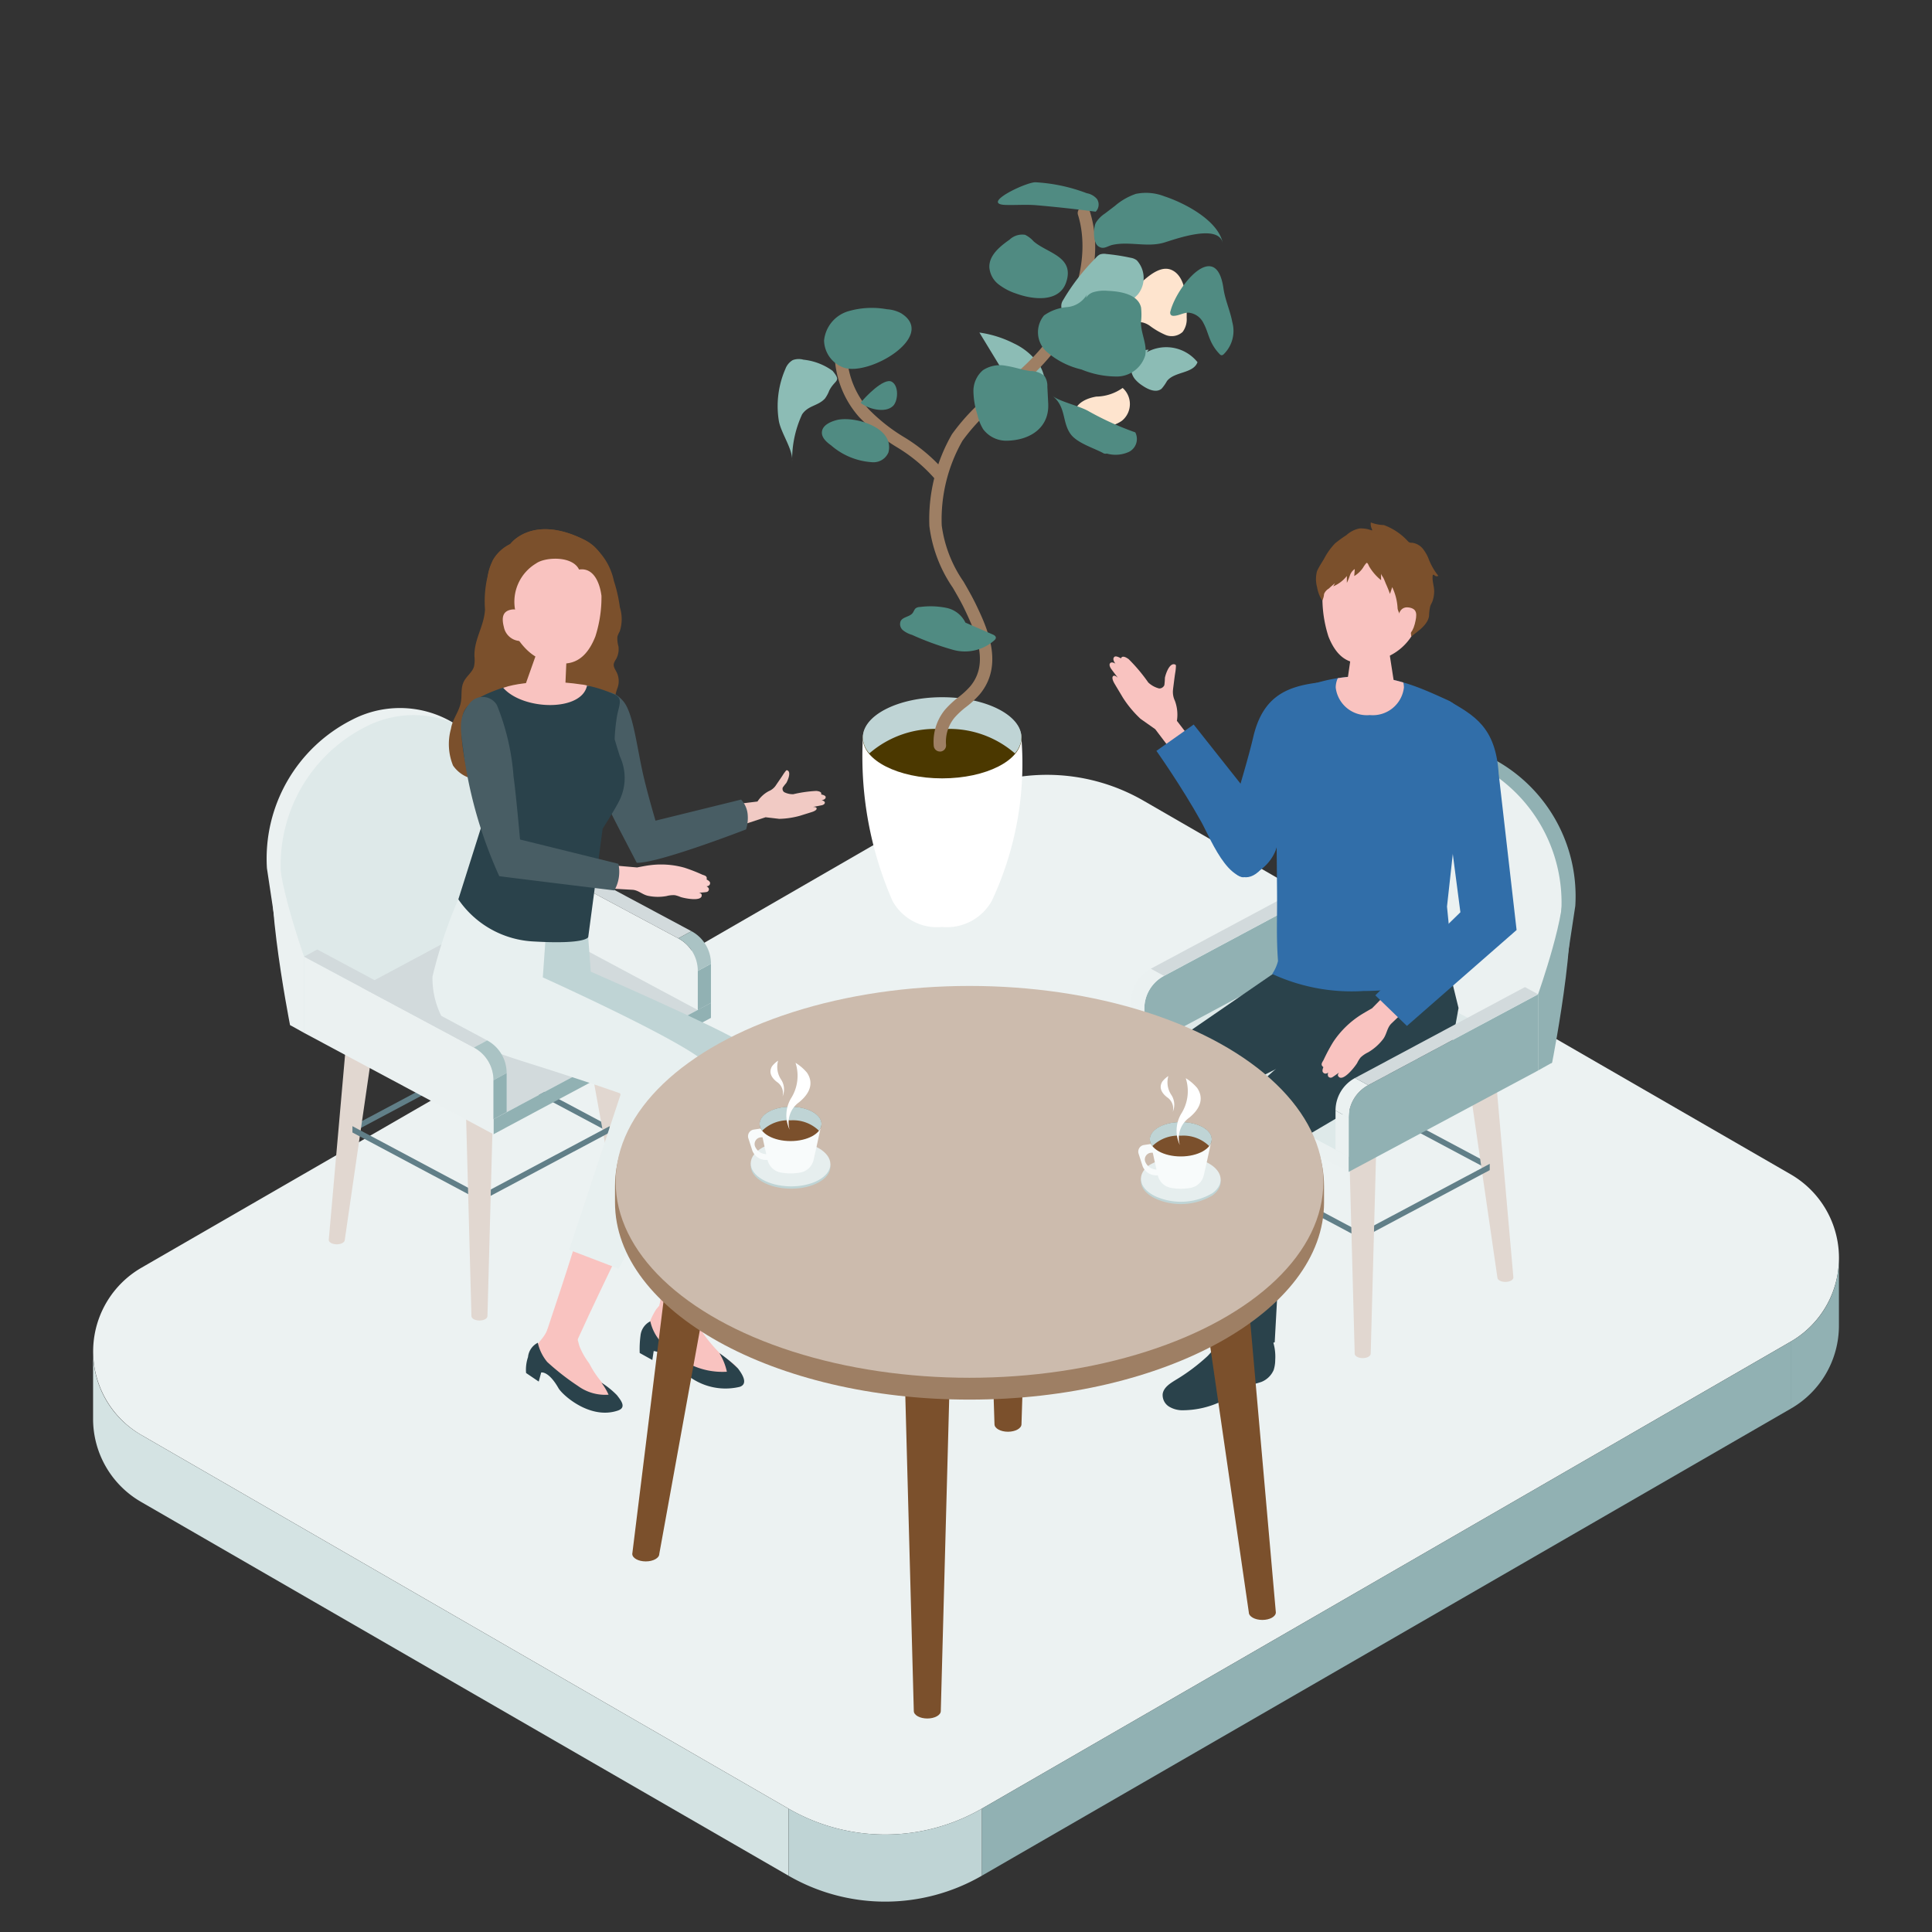 <svg xmlns="http://www.w3.org/2000/svg" width="110" height="110"><rect width="100%" height="100%" fill="#333333" stroke="none"/><g id="Group_1707" data-name="Group 1707" transform="translate(-3079.126 -254.077)"><rect id="Rectangle_625" data-name="Rectangle 625" width="110" height="110" transform="translate(3079.126 254.077)" fill="#e6e6e6" opacity="0"/><g id="Group_1616" data-name="Group 1616"><g id="Group_1589" data-name="Group 1589"><g id="Group_1588" data-name="Group 1588"><g id="Group_1587" data-name="Group 1587"><path id="Path_3090" data-name="Path 3090" d="M3135.024,357.055l46.052-26.589a5.5,5.5,0,0,0,0-9.53l-36.842-21.27a11,11,0,0,0-11,0l-46.051,26.588a5.5,5.5,0,0,0,0,9.53l36.841,21.271A11.009,11.009,0,0,0,3135.024,357.055Z" fill="#ecf2f2"/></g><path id="Path_3091" data-name="Path 3091" d="M3124.019,357.055l-36.842-21.27V339.6l36.842,21.271Z" fill="#d4e3e3"/><path id="Path_3092" data-name="Path 3092" d="M3135.024,357.055l46.052-26.588v3.819l-46.052,26.588Z" fill="#91b1b3"/><path id="Path_3093" data-name="Path 3093" d="M3087.178,339.6a5.454,5.454,0,0,1-2.752-4.762V331a5.451,5.451,0,0,0,2.752,4.784Z" fill="#d4e3e3"/><path id="Path_3094" data-name="Path 3094" d="M3181.076,334.286a5.454,5.454,0,0,0,2.751-4.761v-3.843a5.451,5.451,0,0,1-2.751,4.784Z" fill="#91b1b3"/><path id="Path_3095" data-name="Path 3095" d="M3135.024,360.874v-3.819a11.009,11.009,0,0,1-11,0v3.819A11,11,0,0,0,3135.024,360.874Z" fill="#bfd4d5"/></g></g><g id="Group_1595" data-name="Group 1595"><path id="Path_3096" data-name="Path 3096" d="M3099.192,318.555l7.322-3.9v-.36l-7.322,3.9Z" fill="#617f88"/><path id="Path_3097" data-name="Path 3097" d="M3113.837,318.555l-7.323-3.9v-.36l7.323,3.9Z" fill="#617f88"/><path id="Path_3098" data-name="Path 3098" d="M3099.846,310.952c-.461,0-.834.208-.834.464l-1.168,13.254c0,.14.2.253.456.253s.456-.113.456-.253l1.925-13.254C3100.681,311.16,3100.307,310.952,3099.846,310.952Z" fill="#e1d7d0"/><path id="Path_3099" data-name="Path 3099" d="M3113,310.952c.461,0,.834.208.834.464l1.623,13.127c0,.14-.2.253-.455.253s-.456-.113-.456-.253l-2.381-13.127C3112.167,311.16,3112.541,310.952,3113,310.952Z" fill="#e1d7d0"/><path id="Path_3100" data-name="Path 3100" d="M3095.677,312.479l12.5-6.687-.439-6.334a5.9,5.9,0,0,0-8.569-4.4h0a8.853,8.853,0,0,0-4.845,8.455Z" fill="#ebf1f1"/><path id="Path_3101" data-name="Path 3101" d="M3096.439,312.885l12.5-6.687-.4-6.334a5.929,5.929,0,0,0-8.607-4.4h0a8.822,8.822,0,0,0-4.807,8.455Z" fill="#dee9e9"/><path id="Path_3102" data-name="Path 3102" d="M3106.514,322.456l7.323-3.9v-.36l-7.323,3.9Z" fill="#617f88"/><path id="Path_3103" data-name="Path 3103" d="M3106.514,322.456l-7.322-3.9v-.36l7.322,3.9Z" fill="#617f88"/><path id="Path_3104" data-name="Path 3104" d="M3106.424,307.432c.461,0,.835.207.835.464l-.379,11.929c0,.139-.2.253-.456.253s-.456-.114-.456-.253l-.378-11.929C3105.59,307.639,3105.963,307.432,3106.424,307.432Z" fill="#e1d7d0"/><path id="Path_3105" data-name="Path 3105" d="M3105.589,307.9c0,.256.374.464.835.464s.835-.208.835-.464-.374-.464-.835-.464S3105.589,307.639,3105.589,307.9Z" fill="#e3dad2"/><path id="Path_3106" data-name="Path 3106" d="M3106.424,314.472c.461,0,.835.208.835.464l-.379,14.072c0,.14-.2.253-.456.253s-.456-.113-.456-.253l-.378-14.072C3105.59,314.68,3105.963,314.472,3106.424,314.472Z" fill="#e1d7d0"/><path id="Path_3107" data-name="Path 3107" d="M3105.589,314.936c0,.257.374.464.835.464s.835-.207.835-.464-.374-.464-.835-.464S3105.589,314.68,3105.589,314.936Z" fill="#e3dad2"/><path id="Path_3108" data-name="Path 3108" d="M3112.167,311.416c0,.256.374.464.835.464s.835-.208.835-.464-.374-.464-.835-.464S3112.167,311.16,3112.167,311.416Z" fill="#e3dad2"/><path id="Path_3109" data-name="Path 3109" d="M3100.681,311.416c0,.256-.374.464-.835.464s-.834-.208-.834-.464.373-.464.834-.464S3100.681,311.16,3100.681,311.416Z" fill="#e3dad2"/><path id="Path_3110" data-name="Path 3110" d="M3119.605,311.174l-12.382,6.627-10.784-5.771,12.382-6.627Z" fill="#d2dadc"/><path id="Path_3111" data-name="Path 3111" d="M3107.223,318.657l12.382-6.627v-.855l-12.382,6.627Z" fill="#91b1b3"/><path id="Path_3112" data-name="Path 3112" d="M3118.856,311.583l-10.783-5.771v-3.485l9.672,5.176a2.107,2.107,0,0,1,1.111,1.856Z" fill="#ebf1f1"/><path id="Path_3113" data-name="Path 3113" d="M3108.821,301.918l-.749.409,9.672,5.176.749-.409Z" fill="#d2dadc"/><path id="Path_3114" data-name="Path 3114" d="M3119.605,308.95l-.749.409v2.224l.749-.409Z" fill="#91b1b3"/><path id="Path_3115" data-name="Path 3115" d="M3118.493,307.094h0a2.105,2.105,0,0,1,1.112,1.856h0l-.749.409h0a2.107,2.107,0,0,0-1.111-1.856h0Z" fill="#aac3c4"/><path id="Path_3116" data-name="Path 3116" d="M3095.078,302.327c-.384,1.287,1.361,6.218,1.361,6.218v4.34l-.8-.446S3093.756,302.877,3095.078,302.327Z" fill="#ebf1f1"/><g id="Group_1594" data-name="Group 1594"><g id="Group_1590" data-name="Group 1590"><path id="Path_3117" data-name="Path 3117" d="M3116.675,328.4l-.189.226a4.465,4.465,0,0,0-.533,1.218,1.048,1.048,0,0,0,.6,1.109l.755.285,1.265,1.02a2.331,2.331,0,0,0,1.733.612c.514-.064.584-.109.828-.447.3-.423-.446-.853-.806-1.089a8.826,8.826,0,0,1-1.15-1.311,12.073,12.073,0,0,1-.725-1.473Z" fill="#f9c3c0"/><path id="Path_3118" data-name="Path 3118" d="M3116.675,328.4c.046-.344.44-.546,1.008-.466s.843.385.8.73-.4.6-.965.518S3116.629,328.747,3116.675,328.4Z" fill="#f9c3c0"/></g><path id="Path_3119" data-name="Path 3119" d="M3117.267,318.489a45.977,45.977,0,0,1-.592,9.913l1.8.173,2.266-11.613S3117.809,317.71,3117.267,318.489Z" fill="#f9c3c0"/><path id="Path_3120" data-name="Path 3120" d="M3120.083,331.118a3.327,3.327,0,0,1,.428,1.06,4.189,4.189,0,0,1-2.066-.406,8.8,8.8,0,0,1-1.758-1.372,2.6,2.6,0,0,1-.535-1.093,1.025,1.025,0,0,0-.558.814,5.886,5.886,0,0,0-.046.989l.719.4.077-.509s.618.016,1.556,1.036a3.475,3.475,0,0,0,3.346,1c.511-.176.112-.762-.1-1.04A7.828,7.828,0,0,0,3120.083,331.118Z" fill="#2a424b"/><path id="Path_3121" data-name="Path 3121" d="M3112.763,309.4s7.551,3.3,8.59,4.047c.293,2.1-1.631,11.658-1.631,11.658l-3.136-.477,1.064-9.5s-6.885-2.78-8.852-3l-.083-4.955,3.9.258Z" fill="#bfd4d5"/><g id="Group_1591" data-name="Group 1591"><path id="Path_3122" data-name="Path 3122" d="M3110.26,329.87l-.1.175c-.2.342-.549.609-.629.995a.935.935,0,0,0,.374,1.077l.755.163,1.059,1.187a2.024,2.024,0,0,0,1.436.729c.488.007.691-.009.955-.273.332-.332-.326-.8-.638-1.049a5.62,5.62,0,0,1-.8-1.174,4.174,4.174,0,0,1-.561-.993l-.166-.62Z" fill="#f9c3c0"/><path id="Path_3123" data-name="Path 3123" d="M3110.26,329.87c.089-.316.73-1.013,1.249-.863s.522.9.434,1.218a.681.681,0,0,1-.9.486C3110.521,330.562,3110.172,330.185,3110.26,329.87Z" fill="#f9c3c0"/></g><g id="Group_1592" data-name="Group 1592"><path id="Path_3124" data-name="Path 3124" d="M3113.148,320.4c-.969,3.726-1.691,5.875-2.888,9.467.641.235,1.089.29,1.73.528,1.843-4.069,3.251-6.6,4.909-10.773Z" fill="#f9c3c0"/></g><path id="Path_3125" data-name="Path 3125" d="M3113.368,332.8a3.609,3.609,0,0,1,.408.685,2.627,2.627,0,0,1-1.736-.492,14.048,14.048,0,0,1-1.758-1.372,2.611,2.611,0,0,1-.536-1.093,1.025,1.025,0,0,0-.557.814,2.24,2.24,0,0,0-.11.908l.72.488.14-.517s.414-.107.985.893c.219.383,1.8,1.819,3.387,1.272.512-.177.151-.6-.064-.879A4.85,4.85,0,0,0,3113.368,332.8Z" fill="#2a424b"/><path id="Path_3126" data-name="Path 3126" d="M3110.2,307.334l-4.98-2.057a27.035,27.035,0,0,0-1.47,4.4,4.822,4.822,0,0,0,.651,2.52c.994,1.3,3.472,1.976,5.932,2.763s4.145,1.382,4.145,1.382l-2.946,8.894,2.818,1.077s4.842-8.915,5-11.678c-1.137-1.219-9.319-4.909-9.319-4.909Z" fill="#e8f0f0"/><path id="Path_3127" data-name="Path 3127" d="M3121.061,301.153l1.654-.545.78.091a4.815,4.815,0,0,0,1.182-.177c.358-.113.625-.193.712-.224.129-.046.265-.121.227-.215-.028-.07-.2-.062-.2-.062s.452-.084.515-.1.178-.073.156-.163-.183-.117-.183-.117c.187-.035.242-.114.231-.192-.013-.1-.259-.14-.259-.14s.1-.163-.272-.2a7.3,7.3,0,0,0-1.311.187,1.074,1.074,0,0,1-.524-.12.238.238,0,0,1-.077-.26,2.949,2.949,0,0,1,.2-.256c.081-.135.3-.626.062-.723a.065.065,0,0,0-.041-.006.086.086,0,0,0-.038.028,2.271,2.271,0,0,0-.187.261c-.121.187-.251.368-.375.553l-.009.014a.892.892,0,0,1-.4.331,1.726,1.726,0,0,0-.65.594l-1.456.178Z" fill="#f1cac4"/><g id="Group_1593" data-name="Group 1593"><path id="Path_3128" data-name="Path 3128" d="M3114.331,291.241a1.151,1.151,0,0,0,.006-.366,1.534,1.534,0,0,1-.057-.555,1.429,1.429,0,0,1,.131-.294,2.246,2.246,0,0,0,.008-1.372,8.4,8.4,0,0,0-.344-1.512,3.5,3.5,0,0,0-1.751-2.365c-2.919-1.427-4.144.277-4.144.277a2.2,2.2,0,0,0-1,.926,6.165,6.165,0,0,0-.44,2.8c-.052.973-.636,1.69-.6,2.691a1.715,1.715,0,0,1-.029.565c-.1.315-.4.521-.557.809-.217.391-.11.808-.19,1.223-.1.531-.48.962-.561,1.5a3.244,3.244,0,0,0,.116,2.094,1.865,1.865,0,0,0,1.069.745c.423.136.867.2,1.288.338.5.168.954.446,1.443.64a2.134,2.134,0,0,0,1.538.108,4.96,4.96,0,0,0,.759-.455,3.142,3.142,0,0,1,1.026-.4,3.418,3.418,0,0,0,1.044-.258,1.942,1.942,0,0,0,.7-.843,3.376,3.376,0,0,0,.432-1.4c.037-1.019-.318-1.876.064-2.886a1.131,1.131,0,0,0-.043-.889c-.078-.159-.2-.32-.166-.494a.829.829,0,0,1,.122-.25A1.161,1.161,0,0,0,3114.331,291.241Z" fill="#7b502c"/><path id="Path_3129" data-name="Path 3129" d="M3110.609,290.877c-.544-.1-.891.148-.941.413l-.611,1.724c-.033.312.442.66,1.062.777s1.148-.041,1.181-.353l.083-1.907C3111.412,291.257,3111.152,290.979,3110.609,290.877Z" fill="#f9c3c0"/><path id="Path_3130" data-name="Path 3130" d="M3110.249,284.942c-2.013.02-2.565,1.532-2.561,3.367.561,2.141,1.578,3.12,2.385,3.353.984.285,2.207.538,2.95-1.347a7.308,7.308,0,0,0,.174-3.82C3112.981,285.838,3112.262,284.922,3110.249,284.942Z" fill="#f9c3c0"/><path id="Path_3131" data-name="Path 3131" d="M3112.095,286.505c-.378-.8-1.945-.714-2.443-.35a2.544,2.544,0,0,0-1.2,2.633,2.854,2.854,0,0,0-.252,1.554c-.119-.164-.282-.3-.4-.47a4.6,4.6,0,0,1-.391-.664,4.893,4.893,0,0,1-.5-1.694,2.357,2.357,0,0,1,1.269-2.46s1.225-1.7,4.144-.277a2.245,2.245,0,0,1,1.045,3.207S3113.212,286.335,3112.095,286.505Z" fill="#7b502c"/><path id="Path_3132" data-name="Path 3132" d="M3108.885,289.373s-.036-.681-.622-.591c-.5.078-.595.425-.449.993a.985.985,0,0,0,.953.8C3109.119,290.556,3108.885,289.373,3108.885,289.373Z" fill="#f9c3c0"/></g><path id="Path_3133" data-name="Path 3133" d="M3112.93,293.9c-.655.966-.363,1.951-.013,3.565.429,1.973.729,2.383,2.462,5.735,1.21.045,6.225-1.9,6.225-1.9a2.188,2.188,0,0,0,.09-.864,1.428,1.428,0,0,0-.373-.834l-4.873,1.2s-.4-1.342-.664-2.453c-.384-1.607-.585-3.63-1.152-4.324C3114.121,293.4,3113.383,293.228,3112.93,293.9Z" fill="#485d64"/><path id="Path_3134" data-name="Path 3134" d="M3112.2,293.044c-2.3-.353-4.7.019-4.879.518-.338.95,1.314,1.168,2.055,1.329,1.238.268,3.322.089,3.536-1.475C3112.953,293.1,3112.2,293.044,3112.2,293.044Z" fill="#f9c3c0"/><path id="Path_3135" data-name="Path 3135" d="M3112.618,307.427s-.074.427-3.075.255a5.517,5.517,0,0,1-4.321-2.4l1.352-4.275s-1.6-4.549-1.069-6.323c.208-.692,1.5-1.2,2.263-1.456,1.124,1.3,4.478,1.382,4.781-.119a7.131,7.131,0,0,1,1.517.486c.546.214.321.6.2,1.2a10.235,10.235,0,0,0-.144,1.366s.142.5.3.987a2.9,2.9,0,0,1,0,2.443c-.2.441-.985,1.672-.985,1.672Z" fill="#2a424b"/><path id="Path_3136" data-name="Path 3136" d="M3115.4,303.466s.494-.1.7-.123a4.8,4.8,0,0,1,.687-.046,4.925,4.925,0,0,1,1.239.164l.072.02a9.574,9.574,0,0,1,1.011.394c.085.035.229.055.255.173,0,.005.005.111-.008.105,0,0,.2.086.2.2,0,.091-.051.174-.206.187,0,0,.128.054.138.161a.162.162,0,0,1-.141.165c-.053.013-.429.043-.429.043s.138.016.155.1c.092.447-1.044.2-1.211.135a1.594,1.594,0,0,0-.318-.1,1.519,1.519,0,0,0-.471.051,2.7,2.7,0,0,1-1.045-.013c-.324-.068-.528-.3-.853-.341l-1.276-.074.107-1.321Z" fill="#facdcb"/><path id="Path_3137" data-name="Path 3137" d="M3105.824,294.183c-.679.822-.443,1.531-.265,3.028a25.314,25.314,0,0,0,1.993,6.752c1.1.146,6.553.81,6.553.81a2.146,2.146,0,0,0,.23-1.515l-5.6-1.383s-.226-2.563-.371-3.6a13.4,13.4,0,0,0-.943-4.047A.937.937,0,0,0,3105.824,294.183Z" fill="#485d64"/></g><path id="Path_3138" data-name="Path 3138" d="M3107.223,318.657l-10.784-5.772v-4.34l9.672,5.176a2.106,2.106,0,0,1,1.112,1.856Z" fill="#ebf1f1"/><path id="Path_3139" data-name="Path 3139" d="M3097.188,308.136l-.749.409,9.672,5.176.749-.409Z" fill="#d2dadc"/><path id="Path_3140" data-name="Path 3140" d="M3107.972,315.168l-.749.409V317.8l.749-.409Z" fill="#91b1b3"/><path id="Path_3141" data-name="Path 3141" d="M3106.86,313.312h0a2.108,2.108,0,0,1,1.112,1.856h0l-.749.409h0a2.106,2.106,0,0,0-1.112-1.856h0Z" fill="#aac3c4"/></g><g id="Group_1598" data-name="Group 1598"><path id="Path_3142" data-name="Path 3142" d="M3163.945,320.7l-7.322-3.9v-.36l7.322,3.9Z" fill="#617f88"/><path id="Path_3143" data-name="Path 3143" d="M3149.3,320.7l7.322-3.9v-.36l-7.322,3.9Z" fill="#617f88"/><path id="Path_3144" data-name="Path 3144" d="M3163.291,313.093c.46,0,.834.208.834.464l1.167,13.254c0,.14-.2.253-.455.253s-.456-.113-.456-.253l-1.925-13.254C3162.456,313.3,3162.83,313.093,3163.291,313.093Z" fill="#e1d7d0"/><path id="Path_3145" data-name="Path 3145" d="M3150.135,313.093c-.461,0-.835.208-.835.464l-1.623,13.127c0,.14.2.253.456.253s.456-.113.456-.253l2.381-13.127C3150.97,313.3,3150.6,313.093,3150.135,313.093Z" fill="#e1d7d0"/><path id="Path_3146" data-name="Path 3146" d="M3167.459,314.62l-12.495-6.687.439-6.334a5.9,5.9,0,0,1,8.568-4.4h0a8.853,8.853,0,0,1,4.846,8.455Z" fill="#91b1b3"/><path id="Path_3147" data-name="Path 3147" d="M3166.7,315.026l-12.5-6.687.4-6.334a5.93,5.93,0,0,1,8.608-4.4h0a8.821,8.821,0,0,1,4.806,8.455Z" fill="#ebf1f1"/><path id="Path_3148" data-name="Path 3148" d="M3156.623,324.6l-7.322-3.9v-.36l7.322,3.9Z" fill="#617f88"/><path id="Path_3149" data-name="Path 3149" d="M3156.623,324.6l7.322-3.9v-.36l-7.322,3.9Z" fill="#617f88"/><path id="Path_3150" data-name="Path 3150" d="M3156.713,309.573c-.461,0-.835.207-.835.464l.379,11.929c0,.139.2.253.456.253s.455-.114.455-.253l.379-11.929C3157.547,309.78,3157.174,309.573,3156.713,309.573Z" fill="#e1d7d0"/><path id="Path_3151" data-name="Path 3151" d="M3157.547,310.037c0,.256-.373.464-.834.464s-.835-.208-.835-.464.374-.464.835-.464S3157.547,309.78,3157.547,310.037Z" fill="#e3dad2"/><path id="Path_3152" data-name="Path 3152" d="M3156.713,316.613c-.461,0-.835.208-.835.464l.379,14.072c0,.14.2.253.456.253s.455-.113.455-.253l.379-14.072C3157.547,316.821,3157.174,316.613,3156.713,316.613Z" fill="#e1d7d0"/><path id="Path_3153" data-name="Path 3153" d="M3157.547,317.077c0,.257-.373.464-.834.464s-.835-.207-.835-.464.374-.464.835-.464S3157.547,316.821,3157.547,317.077Z" fill="#e3dad2"/><path id="Path_3154" data-name="Path 3154" d="M3150.97,313.557c0,.256-.374.464-.835.464s-.835-.208-.835-.464.374-.464.835-.464S3150.97,313.3,3150.97,313.557Z" fill="#e3dad2"/><path id="Path_3155" data-name="Path 3155" d="M3162.456,313.557c0,.256.374.464.835.464s.834-.208.834-.464-.373-.464-.834-.464S3162.456,313.3,3162.456,313.557Z" fill="#e3dad2"/><path id="Path_3156" data-name="Path 3156" d="M3143.532,313.315l12.382,6.627,10.784-5.771-12.382-6.627Z" fill="#dee9e9"/><path id="Path_3157" data-name="Path 3157" d="M3155.914,320.8l-12.382-6.627v-.855l12.382,6.627Z" fill="#ebf1f1"/><path id="Path_3158" data-name="Path 3158" d="M3144.28,313.724l10.784-5.771v-3.485l-9.672,5.176a2.107,2.107,0,0,0-1.112,1.856Z" fill="#91b1b3"/><path id="Path_3159" data-name="Path 3159" d="M3154.315,304.059l.749.409-9.672,5.176-.749-.409Z" fill="#d2dadc"/><path id="Path_3160" data-name="Path 3160" d="M3143.532,311.091l.749.409v2.224l-.749-.409Z" fill="#ebf1f1"/><path id="Path_3161" data-name="Path 3161" d="M3144.643,309.235h0a2.106,2.106,0,0,0-1.111,1.856h0l.748.409h0a2.107,2.107,0,0,1,1.112-1.856h0Z" fill="#ebf1f1"/><path id="Path_3162" data-name="Path 3162" d="M3168.059,304.468c.384,1.288-1.361,6.218-1.361,6.218v4.34l.8-.446S3169.381,305.018,3168.059,304.468Z" fill="#91b1b3"/><g id="Group_1597" data-name="Group 1597"><path id="Path_3163" data-name="Path 3163" d="M3151.184,329.638a.716.716,0,0,1,.143.2,2.88,2.88,0,0,1,.405,1.662,1.942,1.942,0,0,1-.088.578,1.28,1.28,0,0,1-.7.68,6.426,6.426,0,0,1-.94.234c-.206.059-.317.24-.489.366a5.055,5.055,0,0,1-.76.464,5.15,5.15,0,0,1-2.267.549,1.466,1.466,0,0,1-.806-.211.772.772,0,0,1-.358-.716c.053-.372.418-.6.742-.8a10.816,10.816,0,0,0,1.812-1.357,5.1,5.1,0,0,0,1.112-1.744,10.03,10.03,0,0,1,1.842,0C3151.012,329.561,3151.1,329.568,3151.184,329.638Z" fill="#2a424b"/><path id="Path_3164" data-name="Path 3164" d="M3146.309,328.335a.7.7,0,0,1,.122.209,2.876,2.876,0,0,1,.24,1.694,1.883,1.883,0,0,1-.145.567,1.277,1.277,0,0,1-.76.608,6.386,6.386,0,0,1-.958.14c-.211.038-.34.208-.523.317a5.049,5.049,0,0,1-.8.386,5.153,5.153,0,0,1-2.311.324,1.461,1.461,0,0,1-.78-.29.772.772,0,0,1-.286-.748c.089-.365.475-.56.817-.717a10.773,10.773,0,0,0,1.936-1.173,5.089,5.089,0,0,0,1.279-1.626,9.991,9.991,0,0,1,1.833.182C3146.145,328.241,3146.236,328.257,3146.309,328.335Z" fill="#2a424b"/><path id="Path_3165" data-name="Path 3165" d="M3155.211,309.129l.141,2.605-6.932,6.191.108,12.573a4.27,4.27,0,0,0,3.175,0l.607-11.042,9.414-5.536.445-2.45-.728-2.971Z" fill="#2a424b"/><path id="Path_3166" data-name="Path 3166" d="M3152.345,308.054l-.442,1.265-8.615,5.925.487,13.384a3.841,3.841,0,0,0,1.384.2,2.808,2.808,0,0,0,1.342-.2l.852-11.472,9.022-4.51,1.858-3.926Z" fill="#2a424b"/><path id="Path_3167" data-name="Path 3167" d="M3161.86,309.211l-.348-3.518,1.068-9.687a1.871,1.871,0,0,0-1.106-2.1c-2.094-.948-4.545-2.125-8.5-.572-.542.213-.744.866-.932,1.416a5.842,5.842,0,0,0-.308,2.066l.044,1.2q.028,3.434.058,6.868c.013,1.451-.05,2.463.054,3.91a2.288,2.288,0,0,1-.33.736,10.8,10.8,0,0,0,5.2.971C3160.6,310.485,3161.86,309.211,3161.86,309.211Z" fill="#316ea9"/><g id="Group_1596" data-name="Group 1596"><path id="Path_3168" data-name="Path 3168" d="M3157.118,294.79a1.784,1.784,0,0,0,1.941-1.566,1.248,1.248,0,0,0-.034-.288,8.326,8.326,0,0,0-3.731-.245,1.292,1.292,0,0,0-.118.533A1.784,1.784,0,0,0,3157.118,294.79Z" fill="#f9c3c0"/></g><path id="Path_3169" data-name="Path 3169" d="M3157.181,290.568c.692,0,1.059.389,1.059.726l.35,2.258c-.032.391-.7.708-1.484.708s-1.4-.317-1.368-.708l.34-2.36C3156.106,290.848,3156.49,290.568,3157.181,290.568Z" fill="#f9c3c0"/><path id="Path_3170" data-name="Path 3170" d="M3145.567,296.473l-.666-.878-.84-.593a6.253,6.253,0,0,1-1-1.2c-.25-.422-.44-.733-.5-.839-.085-.157-.152-.349-.034-.407.089-.044.248.112.248.112s-.368-.477-.412-.551-.11-.226-.009-.3.279.046.279.046c-.15-.2-.135-.322-.056-.389.1-.084.374.089.374.089s.047-.243.438.045a9.621,9.621,0,0,1,1.114,1.326,1.4,1.4,0,0,0,.616.34.311.311,0,0,0,.3-.186,3.687,3.687,0,0,0,.032-.42c.039-.2.254-.873.571-.76a.092.092,0,0,1,.045.03.116.116,0,0,1,.012.061,2.65,2.65,0,0,1-.046.417c-.044.288-.075.578-.115.866l0,.022a1.159,1.159,0,0,0,.1.668,2.26,2.26,0,0,1,.116,1.146l1.5,1.948-1.479.839Z" fill="#f9c3c0"/><path id="Path_3171" data-name="Path 3171" d="M3144.967,296.828l2.122-1.5,3.509,4.43s1.818,2.23.311,3.825c-1.543,1.634-2.832-1.713-3.372-2.686C3146.394,298.838,3144.967,296.828,3144.967,296.828Z" fill="#316ea9"/><path id="Path_3172" data-name="Path 3172" d="M3149.914,304.027c-.774-.069-1.175-1.561-1-2.318.35-1.48,1.164-3.945,1.568-5.672.524-2.236,1.811-2.857,3.639-3.09.821,1.554-1.572,7.014-2.361,9.54A2.521,2.521,0,0,1,3149.914,304.027Z" fill="#316ea9"/><path id="Path_3173" data-name="Path 3173" d="M3157.465,285.062c1.969.015,2.512,1.493,2.512,3.287a3.125,3.125,0,0,1-2.325,3.284c-.962.281-2.157.53-2.888-1.311a7.164,7.164,0,0,1-.178-3.735C3154.8,285.945,3155.5,285.047,3157.465,285.062Z" fill="#f9c3c0"/><path id="Path_3174" data-name="Path 3174" d="M3155.811,286.871v.393a3.606,3.606,0,0,0,.174-.428.711.711,0,0,1,.277-.361l-.032.4a1.587,1.587,0,0,0,.5-.473,1.7,1.7,0,0,1,.187-.263c.068-.068.134.138.165.19a2.727,2.727,0,0,0,.189.281,2.848,2.848,0,0,0,.489.5l-.005-.381c0,.065.11.2.139.261.049.1.091.207.132.312a6.355,6.355,0,0,1,.238.59c.045-.128.088-.257.128-.387a3.155,3.155,0,0,1,.305,1.172c0,.158.12.323.155.486a.394.394,0,0,0,.044.135c.038.062.116.064.17.11a1.273,1.273,0,0,1,.407.911c.377-.3.957-.667,1.018-1.186a2.694,2.694,0,0,1,.067-.539c.036-.107.1-.2.136-.309a1.731,1.731,0,0,0,.082-.418c.038-.353-.115-.651-.082-1,0-.026.01-.057.034-.066s.059.019.083.041a.183.183,0,0,0,.208.02,3.6,3.6,0,0,1-.56-.984,2.124,2.124,0,0,0-.257-.468.946.946,0,0,0-.683-.432.394.394,0,0,1-.119-.008.308.308,0,0,1-.1-.062,3.452,3.452,0,0,0-1.383-.936,2.2,2.2,0,0,1-.743-.15.666.666,0,0,0,.061.376c.015.032.025.053,0,.081a1.724,1.724,0,0,0-.7-.115,1.553,1.553,0,0,0-.747.379,6.946,6.946,0,0,0-.646.469,3.724,3.724,0,0,0-.608.84c-.134.241-.315.495-.422.745a1.719,1.719,0,0,0,0,.9,2.221,2.221,0,0,0,.136.472,1.881,1.881,0,0,0,.163.3.936.936,0,0,0,.1-.368.636.636,0,0,1,.276-.315,3.966,3.966,0,0,1,.347-.3c-.03.06-.065.118-.1.176A1.968,1.968,0,0,0,3155.811,286.871Z" fill="#7b502c"/><path id="Path_3175" data-name="Path 3175" d="M3158.732,289.244s.034-.667.607-.58c.49.075.478.392.337.948s-.482.82-.826.8S3158.732,289.244,3158.732,289.244Z" fill="#f9c3c0"/><path id="Path_3176" data-name="Path 3176" d="M3157.247,311.484s-.474.269-.664.391a5.307,5.307,0,0,0-1.5,1.453l-.046.068a10.177,10.177,0,0,0-.554,1.034c-.046.089-.15.207-.089.322,0,0,.074.095.081.081,0,.005-.1.208-.022.3.063.077.164.108.3.01a.251.251,0,0,0,0,.229.176.176,0,0,0,.232.036c.053-.026.384-.266.384-.266s-.1.11-.058.192c.239.432,1-.574,1.091-.742a1.683,1.683,0,0,1,.191-.307,1.621,1.621,0,0,1,.422-.289,2.934,2.934,0,0,0,.852-.746c.218-.284.219-.622.461-.881l1-.958-1.018-1.012Z" fill="#f9c3c0"/><path id="Path_3177" data-name="Path 3177" d="M3161.639,293.992c1.408.822,2.648,1.472,2.815,4.136l1.02,8.9-6.244,5.461-1.8-1.743,4.845-4.729s-.789-6.172-.992-7.222C3160.607,295.31,3161.639,293.992,3161.639,293.992Z" fill="#316ea9"/></g><path id="Path_3178" data-name="Path 3178" d="M3155.914,320.8l10.784-5.772v-4.34l-9.672,5.176a2.106,2.106,0,0,0-1.112,1.856Z" fill="#91b1b3"/><path id="Path_3179" data-name="Path 3179" d="M3165.949,310.277l.749.409-9.672,5.176-.749-.409Z" fill="#d2dadc"/><path id="Path_3180" data-name="Path 3180" d="M3155.165,317.309l.749.409v2.224l-.749-.409Z" fill="#ebf1f1"/><path id="Path_3181" data-name="Path 3181" d="M3156.277,315.453h0a2.105,2.105,0,0,0-1.112,1.856h0l.749.409h0a2.106,2.106,0,0,1,1.112-1.856h0Z" fill="#ebf1f1"/></g><g id="Group_1604" data-name="Group 1604"><g id="Group_1599" data-name="Group 1599"><path id="Path_3182" data-name="Path 3182" d="M3136.516,314.255c-.777,0-1.408.35-1.408.783l.64,20.128c0,.236.344.428.768.428s.769-.192.769-.428l.64-20.128C3137.925,314.605,3137.294,314.255,3136.516,314.255Z" fill="#7b502c"/><path id="Path_3183" data-name="Path 3183" d="M3137.925,315.038c0,.432-.631.783-1.409.783s-1.408-.351-1.408-.783.63-.783,1.408-.783S3137.925,314.605,3137.925,315.038Z" fill="#7b502c"/></g><g id="Group_1600" data-name="Group 1600"><path id="Path_3184" data-name="Path 3184" d="M3131.922,326.966c-.777,0-1.408.351-1.408.783l.64,23.745c0,.236.344.427.768.427s.769-.191.769-.427l.639-23.745C3133.33,327.317,3132.7,326.966,3131.922,326.966Z" fill="#7b502c"/><path id="Path_3185" data-name="Path 3185" d="M3133.331,327.749c0,.433-.631.783-1.409.783s-1.408-.35-1.408-.783.63-.783,1.408-.783S3133.331,327.317,3133.331,327.749Z" fill="#7b502c"/></g><g id="Group_1601" data-name="Group 1601"><path id="Path_3186" data-name="Path 3186" d="M3119.272,319.617c-.778,0-1.408.35-1.408.783l-2.739,22.15c0,.236.345.427.769.427s.769-.191.769-.427l4.017-22.15C3120.68,319.967,3120.05,319.617,3119.272,319.617Z" fill="#7b502c"/><path id="Path_3187" data-name="Path 3187" d="M3120.68,320.4c0,.432-.63.783-1.408.783s-1.408-.351-1.408-.783.63-.783,1.408-.783S3120.68,319.967,3120.68,320.4Z" fill="#7b502c"/></g><g id="Group_1602" data-name="Group 1602"><path id="Path_3188" data-name="Path 3188" d="M3148.389,322.735c.778,0,1.408.35,1.408.782l1.97,22.364c0,.236-.344.428-.769.428s-.769-.192-.769-.428l-3.248-22.364C3146.981,323.085,3147.611,322.735,3148.389,322.735Z" fill="#7b502c"/><ellipse id="Ellipse_106" data-name="Ellipse 106" cx="1.408" cy="0.783" rx="1.408" ry="0.783" transform="translate(3146.98 322.735)" fill="#7b502c"/></g><g id="Group_1603" data-name="Group 1603"><path id="Path_3189" data-name="Path 3189" d="M3134.326,310.4c-11.147,0-20.184,5.024-20.184,11.222v.921c0,6.2,9.037,11.222,20.184,11.222s20.185-5.024,20.185-11.222v-.921C3154.511,315.424,3145.474,310.4,3134.326,310.4Z" fill="#9e7f64"/><ellipse id="Ellipse_107" data-name="Ellipse 107" cx="20.147" cy="11.155" rx="20.147" ry="11.155" transform="translate(3114.179 310.212)" fill="#ccbbad"/></g></g><g id="Group_1609" data-name="Group 1609"><g id="Group_1605" data-name="Group 1605"><path id="Path_3190" data-name="Path 3190" d="M3132.767,293.818c2.493,0,4.514,1.024,4.514,2.287a18.376,18.376,0,0,1-1.685,9.261,2.927,2.927,0,0,1-2.829,1.489,2.893,2.893,0,0,1-2.828-1.489,20.519,20.519,0,0,1-1.686-9.261C3128.253,294.842,3130.274,293.818,3132.767,293.818Z" fill="#fff"/><ellipse id="Ellipse_108" data-name="Ellipse 108" cx="4.514" cy="2.288" rx="4.514" ry="2.288" transform="translate(3128.253 293.818)" fill="#4b3800"/><path id="Path_3191" data-name="Path 3191" d="M3132.767,295.592a5.7,5.7,0,0,0-4.142,1.379,1.4,1.4,0,0,1-.372-.909c0-1.264,2.021-2.288,4.514-2.288s4.514,1.024,4.514,2.288a1.4,1.4,0,0,1-.372.909A5.694,5.694,0,0,0,3132.767,295.592Z" fill="#bfd4d5"/></g><g id="Group_1608" data-name="Group 1608"><path id="Path_3192" data-name="Path 3192" d="M3144.417,274.132a2.284,2.284,0,0,1,2.89.567c-.243.659-1.311.519-1.74,1.075a2.526,2.526,0,0,1-.3.43c-.3.257-.762.057-1.089-.168a1.883,1.883,0,0,1-.443-.386,1.034,1.034,0,0,1,.792-1.663" fill="#8cbcb5"/><path id="Path_3193" data-name="Path 3193" d="M3140.318,277.529c.1-.525.7-.783,1.226-.872a2.657,2.657,0,0,0,1.5-.492,1.224,1.224,0,0,1-.048,1.874,1.9,1.9,0,0,1-2.054.059c-.332-.181-.65-.6-.418-.9" fill="#fee4ce"/><path id="Path_3194" data-name="Path 3194" d="M3146.69,272.162a1.212,1.212,0,0,1-.231.815.924.924,0,0,1-.975.168,4.379,4.379,0,0,1-.9-.524,1.2,1.2,0,0,0-.389-.181c-.156-.033-.319-.012-.477-.034a.858.858,0,0,1-.615-1.287,1.727,1.727,0,0,1,.421-.433c.554-.45,1.485-1.585,2.295-1.244C3146.715,269.821,3146.7,271.373,3146.69,272.162Z" fill="#fee4ce"/><path id="Path_3195" data-name="Path 3195" d="M3138.319,274.882a3.588,3.588,0,0,0-1.458-1.248,6.254,6.254,0,0,0-1.972-.623l2.069,3.4C3138.086,278.259,3139.165,276.261,3138.319,274.882Z" fill="#8cbcb5"/><g id="Group_1606" data-name="Group 1606"><path id="Path_3196" data-name="Path 3196" d="M3132.639,296.865a.352.352,0,0,1-.35-.321,2.87,2.87,0,0,1,.641-2.058,5.364,5.364,0,0,1,.771-.718,4.547,4.547,0,0,0,.681-.631c1.018-1.249.4-2.821-.313-4.324-.2-.425-.44-.837-.692-1.272a7.91,7.91,0,0,1-1.336-3.513,9.69,9.69,0,0,1,1.287-5.23,11.739,11.739,0,0,1,2.69-2.68c.317-.254.645-.517.954-.783,3.687-3.174,4.208-6.839,3.534-9.013a.352.352,0,1,1,.672-.208c1.179,3.8-1.281,7.632-3.747,9.754-.318.274-.651.541-.974.8a11.026,11.026,0,0,0-2.537,2.512,9.048,9.048,0,0,0-1.176,4.813,7.282,7.282,0,0,0,1.242,3.2c.248.428.5.871.718,1.321.6,1.261,1.608,3.373.224,5.071a5.17,5.17,0,0,1-.783.733,4.693,4.693,0,0,0-.673.621,2.154,2.154,0,0,0-.482,1.548.351.351,0,0,1-.32.381Z" fill="#9e7f64"/></g><g id="Group_1607" data-name="Group 1607"><path id="Path_3197" data-name="Path 3197" d="M3132.578,281.418a.352.352,0,0,1-.275-.133,9.031,9.031,0,0,0-2.137-1.761,10.742,10.742,0,0,1-2.119-1.695,5.548,5.548,0,0,1-1.387-4.087.352.352,0,1,1,.7.052,4.912,4.912,0,0,0,1.211,3.567,10.081,10.081,0,0,0,1.985,1.578,9.7,9.7,0,0,1,2.3,1.908.351.351,0,0,1-.056.494A.347.347,0,0,1,3132.578,281.418Z" fill="#9e7f64"/></g><path id="Path_3198" data-name="Path 3198" d="M3143.852,268.9a.778.778,0,0,0-.36-.148,11.825,11.825,0,0,0-1.387-.215.724.724,0,0,0-.356.028.738.738,0,0,0-.236.2,11.825,11.825,0,0,0-1.858,2.4.583.583,0,0,0-.09.458c.432,1.162,2.476.849,3.2.248.374-.313.8-.68,1.138-1.02A1.493,1.493,0,0,0,3143.852,268.9Z" fill="#8cbcb5"/><path id="Path_3199" data-name="Path 3199" d="M3140.859,271.311a.75.75,0,0,1,.524-.6,2.192,2.192,0,0,1,.836-.073c.753.031,1.7.21,1.874.943a3.693,3.693,0,0,1-.006.859c0,.634.367,1.253.242,1.874a1.692,1.692,0,0,1-1.567,1.2,5.285,5.285,0,0,1-2.063-.4,4.618,4.618,0,0,1-2.006-1.032,1.5,1.5,0,0,1-.125-2.045,2.639,2.639,0,0,1,1.317-.475,1.438,1.438,0,0,0,1.138-.741C3140.775,271.347,3141.418,271.478,3140.859,271.311Z" fill="#508b82"/><path id="Path_3200" data-name="Path 3200" d="M3127.144,275c1.434.54,5.371-1.789,3.287-3.088a1.96,1.96,0,0,0-.809-.228,4.779,4.779,0,0,0-2.239.126,1.941,1.941,0,0,0-1.338,1.657A1.679,1.679,0,0,0,3127.144,275Z" fill="#508b82"/><path id="Path_3201" data-name="Path 3201" d="M3136.4,265.746c-1.489-.036,1.071-1.272,1.668-1.292a9.711,9.711,0,0,1,2.931.623.993.993,0,0,1,.584.33.573.573,0,0,1-.074.722q-1.662-.217-3.338-.364C3137.557,265.711,3137.022,265.762,3136.4,265.746Z" fill="#508b82"/><path id="Path_3202" data-name="Path 3202" d="M3128.126,277.009c.256-.324,1.32-1.44,1.769-1.2.419.225.371,1.1.073,1.385C3129.519,277.627,3128.521,277.353,3128.126,277.009Z" fill="#508b82"/><path id="Path_3203" data-name="Path 3203" d="M3137.975,267.818a1.585,1.585,0,0,0-.485-.372,1.05,1.05,0,0,0-.884.276c-.553.388-1.165.888-1.151,1.564a1.36,1.36,0,0,0,.522.978,3.332,3.332,0,0,0,1.007.528c.923.34,2.442.534,2.842-.633C3140.33,268.685,3138.763,268.5,3137.975,267.818Z" fill="#508b82"/><path id="Path_3204" data-name="Path 3204" d="M3145.365,267.9c.507-.14,3.165-1.161,3.384.04-.24-1.316-2.208-2.319-3.336-2.688a2.867,2.867,0,0,0-1.617-.136,3.587,3.587,0,0,0-1.19.684l-.581.442a1.677,1.677,0,0,0-.507.52c-.148.285-.17,1.117.137,1.334s.514-.014.829-.081C3143.436,267.813,3144.423,268.162,3145.365,267.9Z" fill="#508b82"/><path id="Path_3205" data-name="Path 3205" d="M3142.139,279.9a1.837,1.837,0,0,0,1.274-.1.822.822,0,0,0,.351-1.106,17.045,17.045,0,0,1-2.617-1.182c-.545-.33-1.686-.56-2.1-.9.791.637.538,1.469,1.023,2.163.361.517,1.3.8,1.839,1.083a.274.274,0,0,0,.224.045c.073-.03.083-.164.005-.173" fill="#508b82"/><path id="Path_3206" data-name="Path 3206" d="M3134.139,289.631a1.546,1.546,0,0,0-1.112-.941,4.563,4.563,0,0,0-1.512-.054.445.445,0,0,0-.242.066c-.089.066-.116.186-.182.275-.167.223-.547.213-.682.456a.453.453,0,0,0,.126.525,1.464,1.464,0,0,0,.513.264,16.564,16.564,0,0,0,2.365.86,2.522,2.522,0,0,0,2.344-.565.219.219,0,0,0,.069-.119c.01-.1-.1-.163-.186-.2l-2.038-.885" fill="#508b82"/><path id="Path_3207" data-name="Path 3207" d="M3148.785,270.5c.093.658.385,1.273.505,1.927a1.864,1.864,0,0,1-.5,1.827.167.167,0,0,1-.12.048.174.174,0,0,1-.1-.061,2.614,2.614,0,0,1-.5-.727c-.155-.336-.238-.7-.417-1.028a1.058,1.058,0,0,0-.864-.608c-.286,0-.549.177-.834.181a.208.208,0,0,1-.171-.058.239.239,0,0,1-.015-.211C3146.131,270.374,3148.374,267.613,3148.785,270.5Z" fill="#508b82"/><path id="Path_3208" data-name="Path 3208" d="M3138.807,277.053l-.049-.961a1.009,1.009,0,0,0-.164-.606,1.2,1.2,0,0,0-.8-.283c-.462-.063-.906-.224-1.366-.294a1.765,1.765,0,0,0-1.338.246,1.558,1.558,0,0,0-.541,1.2,4.621,4.621,0,0,0,.228,1.338,2.667,2.667,0,0,0,.328.824,1.645,1.645,0,0,0,1.411.65C3137.821,279.122,3138.875,278.4,3138.807,277.053Z" fill="#508b82"/><path id="Path_3209" data-name="Path 3209" d="M3124.871,274.556a.992.992,0,0,0-.608.023.968.968,0,0,0-.418.5,5.29,5.29,0,0,0-.374,2.967c.12.679.8,1.616.755,2.264a6.151,6.151,0,0,1,.569-2.642c.351-.517.905-.47,1.3-.9a1.877,1.877,0,0,0,.243-.449c.33-.65.719-.492.191-1.128A3.428,3.428,0,0,0,3124.871,274.556Z" fill="#8cbcb5"/><path id="Path_3210" data-name="Path 3210" d="M3129.709,279.838c.38-1.452-2-2.1-2.96-1.841-.369.1-.8.3-.827.679-.023.321.262.57.523.758a3.927,3.927,0,0,0,2.369.961A.92.92,0,0,0,3129.709,279.838Z" fill="#508b82"/></g></g><g id="Group_1612" data-name="Group 1612"><g id="Group_1611" data-name="Group 1611"><path id="Path_3211" data-name="Path 3211" d="M3144.554,320.55c-.761.556-.571,1.363.424,1.8a3.537,3.537,0,0,0,3.179-.208c.761-.556.571-1.363-.423-1.8A3.539,3.539,0,0,0,3144.554,320.55Z" fill="#bfd4d5"/><path id="Path_3212" data-name="Path 3212" d="M3144.554,320.419c-.761.555-.571,1.363.424,1.8a3.537,3.537,0,0,0,3.179-.209c.761-.555.571-1.363-.423-1.8A3.539,3.539,0,0,0,3144.554,320.419Z" fill="#e6eeee"/><path id="Path_3213" data-name="Path 3213" d="M3144.882,319.7l-.208.009a.382.382,0,0,0-.345.506l-.012-.032a.715.715,0,0,0,.676.484l.1.3-.037.029h-.139a.839.839,0,0,1-.73-.506l-.229-.709a.384.384,0,0,1,.3-.513l.47-.069Z" fill="#f8fbfb"/><g id="Group_1610" data-name="Group 1610"><path id="Path_3214" data-name="Path 3214" d="M3147.834,320.247l-.167.737a.942.942,0,0,1-.735.722,3.1,3.1,0,0,1-1.153,0,.943.943,0,0,1-.735-.722l-.167-.737-.283-1.307c0-.541.788-.979,1.762-.979s1.762.438,1.762.979Z" fill="#f8fbfb"/><path id="Path_3215" data-name="Path 3215" d="M3144.593,318.94c0,.541.789.98,1.763.98s1.762-.439,1.762-.98-.789-.979-1.762-.979S3144.593,318.4,3144.593,318.94Z" fill="#7b502c"/><path id="Path_3216" data-name="Path 3216" d="M3146.356,318.739a2.1,2.1,0,0,0-1.617.591.634.634,0,0,1-.146-.39c0-.541.789-.979,1.763-.979s1.762.438,1.762.979a.634.634,0,0,1-.146.39A2.1,2.1,0,0,0,3146.356,318.739Z" fill="#bfd4d5"/></g></g><path id="Path_3217" data-name="Path 3217" d="M3147.29,316.024c.247.36.412.982-.451,1.686a1.418,1.418,0,0,0-.537,1.561,1.894,1.894,0,0,1,.072-1.773,2.4,2.4,0,0,0,.264-2.034A2.7,2.7,0,0,1,3147.29,316.024Z" fill="#fff"/><path id="Path_3218" data-name="Path 3218" d="M3145.306,315.654c-.126.2-.2.535.274.9a.764.764,0,0,1,.318.83,1.019,1.019,0,0,0-.072-.953,1.289,1.289,0,0,1-.179-1.089A1.467,1.467,0,0,0,3145.306,315.654Z" fill="#fff"/></g><g id="Group_1615" data-name="Group 1615"><g id="Group_1614" data-name="Group 1614"><ellipse id="Ellipse_109" data-name="Ellipse 109" cx="1.283" cy="2.268" rx="1.283" ry="2.268" transform="matrix(0.014, -1, 1, 0.014, 3121.851, 321.724)" fill="#bfd4d5"/><ellipse id="Ellipse_110" data-name="Ellipse 110" cx="1.283" cy="2.268" rx="1.283" ry="2.268" transform="matrix(0.014, -1, 1, 0.014, 3121.851, 321.592)" fill="#e6eeee"/><path id="Path_3219" data-name="Path 3219" d="M3122.664,318.823l-.208.009a.383.383,0,0,0-.345.507l-.012-.032a.715.715,0,0,0,.676.483l.1.3-.037.029h-.139a.837.837,0,0,1-.73-.507l-.229-.708a.383.383,0,0,1,.3-.513l.47-.07Z" fill="#f8fbfb"/><g id="Group_1613" data-name="Group 1613"><path id="Path_3220" data-name="Path 3220" d="M3125.616,319.373l-.167.736a.943.943,0,0,1-.736.723,3.155,3.155,0,0,1-1.152,0,.944.944,0,0,1-.735-.723l-.167-.736-.284-1.307c0-.541.789-.98,1.762-.98s1.762.439,1.762.98Z" fill="#f8fbfb"/><path id="Path_3221" data-name="Path 3221" d="M3122.375,318.066c0,.541.789.979,1.762.979s1.763-.438,1.763-.979-.789-.98-1.763-.98S3122.375,317.525,3122.375,318.066Z" fill="#7b502c"/><path id="Path_3222" data-name="Path 3222" d="M3124.137,317.865a2.107,2.107,0,0,0-1.616.59.625.625,0,0,1-.146-.389c0-.541.789-.98,1.762-.98s1.763.439,1.763.98a.631.631,0,0,1-.146.389A2.107,2.107,0,0,0,3124.137,317.865Z" fill="#bfd4d5"/></g></g><path id="Path_3223" data-name="Path 3223" d="M3125.072,315.15c.247.359.412.981-.451,1.685a1.42,1.42,0,0,0-.537,1.562,1.9,1.9,0,0,1,.072-1.774,2.4,2.4,0,0,0,.264-2.034A2.684,2.684,0,0,1,3125.072,315.15Z" fill="#fff"/><path id="Path_3224" data-name="Path 3224" d="M3123.088,314.779c-.126.2-.2.536.274.9a.762.762,0,0,1,.318.829,1.017,1.017,0,0,0-.072-.952,1.289,1.289,0,0,1-.179-1.089A1.434,1.434,0,0,0,3123.088,314.779Z" fill="#fff"/></g></g></g></svg>